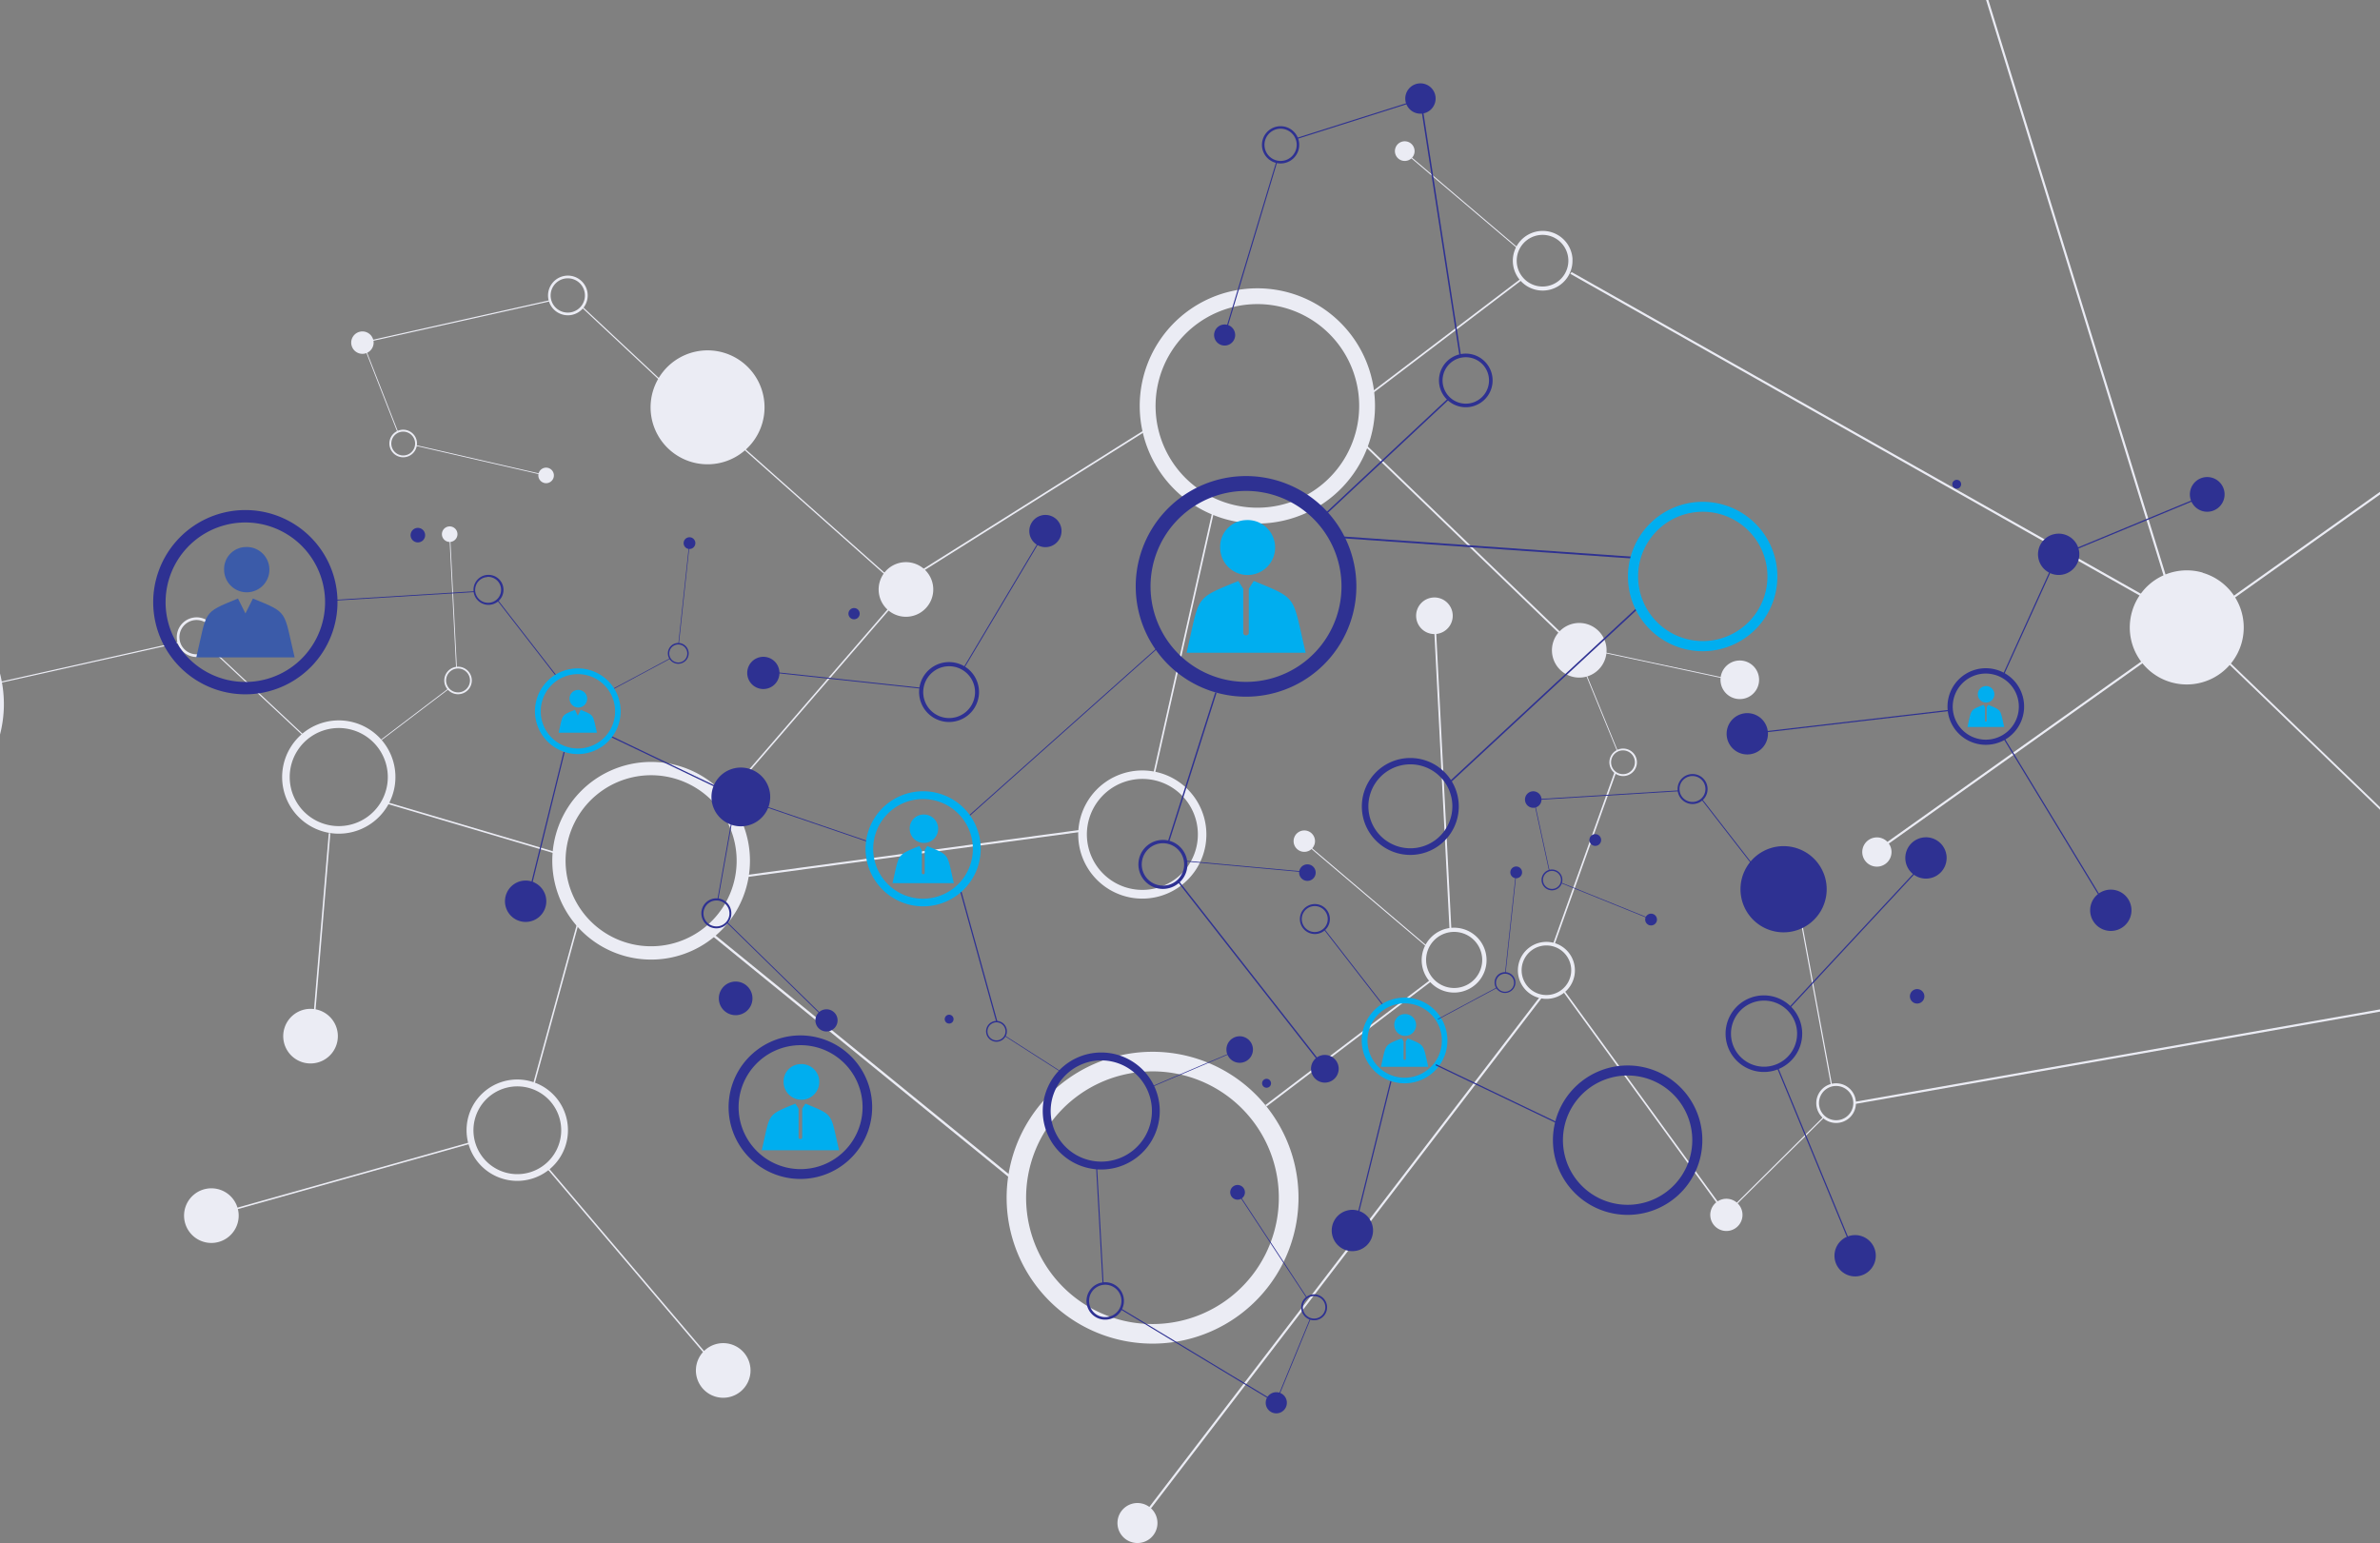 <svg id="Layer_1" data-name="Layer 1" xmlns="http://www.w3.org/2000/svg" viewBox="0 0 576 373.48"><rect x="0" y="0" width="576" height="373.48" fill="#808080" stroke="none"/><defs><style>.cls-1{fill:#ebecf4;}.cls-1,.cls-2,.cls-3,.cls-4{fill-rule:evenodd;}.cls-2{fill:#2e3192;}.cls-3{fill:#00aeef;}.cls-4{fill:#3b5ba9;}</style></defs><title>139_MC5qcGc</title><polygon class="cls-1" points="0 165.03 43.17 155.38 43.23 155.65 0 165.31 0 165.03 0 165.03"/><path class="cls-1" d="M63.54,138.54a4.8,4.8,0,1,1-3.64,5.73,4.8,4.8,0,0,1,3.64-5.73Zm.14.63a4.15,4.15,0,1,1-3.15,5,4.16,4.16,0,0,1,3.15-5Z" transform="translate(-17 11)"/><polygon class="cls-1" points="51.09 156.89 73.59 177.95 73.41 178.15 50.9 157.09 51.09 156.89 51.09 156.89"/><path class="cls-1" d="M96,163.7a13.71,13.71,0,1,1-10.39,16.37A13.72,13.72,0,0,1,96,163.7Zm.4,1.8a11.87,11.87,0,1,1-9,14.17,11.87,11.87,0,0,1,9-14.17Z" transform="translate(-17 11)"/><path class="cls-1" d="M127.71,118.21a1.88,1.88,0,1,1-2-1.79,1.88,1.88,0,0,1,2,1.79Z" transform="translate(-17 11)"/><polygon class="cls-1" points="108.99 130.59 110.57 161.55 110.38 161.56 108.8 130.6 108.99 130.59 108.99 130.59"/><path class="cls-1" d="M131.18,153.54a3.33,3.33,0,1,1-3.5-3.16,3.32,3.32,0,0,1,3.5,3.16Zm-.44,0a2.89,2.89,0,1,1-3-2.73,2.89,2.89,0,0,1,3,2.73Z" transform="translate(-17 11)"/><polygon class="cls-1" points="108.62 166.79 91.57 179.74 91.46 179.59 108.51 166.64 108.62 166.79 108.62 166.79"/><path class="cls-1" d="M169.37,174a23.92,23.92,0,1,1-18.13,28.56A23.92,23.92,0,0,1,169.37,174Zm.7,3.14a20.7,20.7,0,1,1-15.69,24.72,20.7,20.7,0,0,1,15.69-24.72Z" transform="translate(-17 11)"/><polygon class="cls-1" points="134.95 206.78 93.07 194.38 93.18 194.01 135.06 206.41 134.95 206.78 134.95 206.78"/><path class="cls-1" d="M187,325a6.61,6.61,0,1,1,9.31.75A6.61,6.61,0,0,1,187,325Z" transform="translate(-17 11)"/><polygon class="cls-1" points="171.77 329.19 132.33 282.78 132.61 282.54 172.05 328.95 171.77 329.19 171.77 329.19"/><path class="cls-1" d="M132.84,270.51a12.27,12.27,0,1,1,17.29,1.4,12.28,12.28,0,0,1-17.29-1.4Zm1.26-1.07a10.62,10.62,0,1,1,15,1.21,10.61,10.61,0,0,1-15-1.21Z" transform="translate(-17 11)"/><polygon class="cls-1" points="129.04 262.24 140.17 221.66 140.53 221.76 129.4 262.33 129.04 262.24 129.04 262.24"/><path class="cls-1" d="M63.12,287.52a6.61,6.61,0,1,1,9.31.76,6.6,6.6,0,0,1-9.31-.76Z" transform="translate(-17 11)"/><polygon class="cls-1" points="55.97 292.72 114.61 276.23 114.71 276.59 56.07 293.08 55.97 292.72 55.97 292.72"/><path class="cls-1" d="M238.1,125.33a6.61,6.61,0,1,1-8.19,4.5,6.6,6.6,0,0,1,8.19-4.5Z" transform="translate(-17 11)"/><polygon class="cls-1" points="216.07 146.6 176.23 192.68 175.95 192.43 215.79 146.36 216.07 146.6 216.07 146.6"/><path class="cls-1" d="M288.24,244.43a35.32,35.32,0,1,1-26.77,42.17,35.33,35.33,0,0,1,26.77-42.17Zm1,4.63a30.58,30.58,0,1,1-23.17,36.5,30.58,30.58,0,0,1,23.17-36.5Z" transform="translate(-17 11)"/><path class="cls-1" d="M192.09,74.35A13.79,13.79,0,1,1,175,83.74a13.8,13.8,0,0,1,17.09-9.39Z" transform="translate(-17 11)"/><polygon class="cls-1" points="179.35 107.77 217.11 141.33 216.91 141.56 179.14 108 179.35 107.77 179.35 107.77"/><path class="cls-1" d="M94,233.45a6.61,6.61,0,1,1-8.19,4.5,6.61,6.61,0,0,1,8.19-4.5Z" transform="translate(-17 11)"/><polygon class="cls-1" points="75.92 245.18 79.57 201.66 79.95 201.69 76.3 245.22 75.92 245.18 75.92 245.18"/><path class="cls-1" d="M368.58,137.82a4.43,4.43,0,1,1-4.65-4.2,4.43,4.43,0,0,1,4.65,4.2Z" transform="translate(-17 11)"/><polygon class="cls-1" points="347.53 152.09 351.26 224.99 350.81 225.01 347.09 152.12 347.53 152.09 347.53 152.09"/><path class="cls-1" d="M376.76,221a7.85,7.85,0,1,1-8.24-7.44,7.85,7.85,0,0,1,8.24,7.44Zm-1.05,0a6.79,6.79,0,1,1-7.14-6.43,6.8,6.8,0,0,1,7.14,6.43Z" transform="translate(-17 11)"/><polygon class="cls-1" points="346.66 237.33 306.52 267.83 306.25 267.47 346.39 236.98 346.66 237.33 346.66 237.33"/><polygon class="cls-1" points="244.93 285.58 171.12 225.5 171.48 225.05 245.3 285.13 244.93 285.58 244.93 285.58"/><polygon class="cls-1" points="345.12 229.06 315.12 203.55 315.27 203.37 345.28 228.88 345.12 229.06 345.12 229.06"/><path class="cls-1" d="M335.25,192.46a2.59,2.59,0,1,1-2.72-2.45,2.59,2.59,0,0,1,2.72,2.45Z" transform="translate(-17 11)"/><polygon class="cls-1" points="222.87 138.07 279.26 102.63 279.48 102.97 223.08 138.42 222.87 138.07 222.87 138.07"/><path class="cls-1" d="M315.1,59.47a28.47,28.47,0,1,1-21.58,34,28.47,28.47,0,0,1,21.58-34Zm.83,3.73a24.64,24.64,0,1,1-18.67,29.43A24.66,24.66,0,0,1,315.93,63.2Z" transform="translate(-17 11)"/><polygon class="cls-1" points="381.9 157.72 329.35 107.06 329.66 106.74 382.21 157.39 381.9 157.72 381.9 157.72"/><path class="cls-1" d="M401.05,140.05a6.61,6.61,0,1,1-8.19,4.5,6.61,6.61,0,0,1,8.19-4.5Z" transform="translate(-17 11)"/><path class="cls-1" d="M397.56,51.74A7.22,7.22,0,1,1,390,44.9a7.22,7.22,0,0,1,7.58,6.84Zm-1,0A6.25,6.25,0,1,1,390,45.86a6.24,6.24,0,0,1,6.56,5.93Z" transform="translate(-17 11)"/><polygon class="cls-1" points="368.51 67.63 331.55 95.7 331.31 95.37 368.26 67.3 368.51 67.63 368.51 67.63"/><polygon class="cls-1" points="367.09 60.02 339.47 36.53 339.62 36.36 367.24 59.85 367.09 60.02 367.09 60.02"/><path class="cls-1" d="M359.35,25.46a2.38,2.38,0,1,1-2.5-2.26,2.38,2.38,0,0,1,2.5,2.26Z" transform="translate(-17 11)"/><path class="cls-1" d="M290.08,175.86a15.51,15.51,0,1,1-11.76,18.52,15.52,15.52,0,0,1,11.76-18.52Zm.46,2a13.43,13.43,0,1,1-10.18,16,13.43,13.43,0,0,1,10.18-16Z" transform="translate(-17 11)"/><polygon class="cls-1" points="278.93 188.04 293.58 123.06 293.98 123.15 279.32 188.13 278.93 188.04 278.93 188.04"/><path class="cls-1" d="M104.07,69.3a2.71,2.71,0,1,1-2,3.24,2.71,2.71,0,0,1,2-3.24Z" transform="translate(-17 11)"/><polygon class="cls-1" points="89.46 82.41 133.02 72.67 133.08 72.94 89.52 82.67 89.46 82.41 89.46 82.41"/><path class="cls-1" d="M153.38,55.83a4.8,4.8,0,1,1-3.63,5.73,4.8,4.8,0,0,1,3.63-5.73Zm.14.63a4.15,4.15,0,1,1-3.15,5,4.16,4.16,0,0,1,3.15-5Z" transform="translate(-17 11)"/><polygon class="cls-1" points="140.93 74.18 163.44 95.24 163.25 95.44 140.74 74.38 140.93 74.18 140.93 74.18"/><path class="cls-1" d="M148.77,105.91A1.88,1.88,0,1,1,151,104.5a1.88,1.88,0,0,1-2.25,1.41Z" transform="translate(-17 11)"/><polygon class="cls-1" points="130.9 114.88 100.69 107.94 100.73 107.75 130.94 114.7 130.9 114.88 130.9 114.88"/><path class="cls-1" d="M113.83,99.6a3.34,3.34,0,1,1,4-2.5,3.34,3.34,0,0,1-4,2.5Zm.1-.44A2.88,2.88,0,1,1,117.39,97a2.88,2.88,0,0,1-3.46,2.17Z" transform="translate(-17 11)"/><polygon class="cls-1" points="96.18 104.63 88.39 84.69 88.56 84.62 96.36 104.56 96.18 104.63 96.18 104.63"/><polygon class="cls-1" points="418.4 164.5 388.09 158.02 388.13 157.84 418.44 164.31 418.4 164.5 418.4 164.5"/><path class="cls-1" d="M409.09,176.76a3.33,3.33,0,1,1,4-2.56,3.33,3.33,0,0,1-4,2.56Zm.09-.44a2.88,2.88,0,1,1,3.43-2.22,2.88,2.88,0,0,1-3.43,2.22Z" transform="translate(-17 11)"/><polygon class="cls-1" points="391.35 181.8 383.25 161.99 383.42 161.91 391.52 181.73 391.35 181.8 391.35 181.8"/><path class="cls-1" d="M431.66,285.35a3.9,3.9,0,1,1,5.45.86,3.9,3.9,0,0,1-5.45-.86Z" transform="translate(-17 11)"/><polygon class="cls-1" points="416.08 292 378.31 240.03 378.63 239.8 416.39 291.76 416.08 292 416.08 292"/><path class="cls-1" d="M385.67,227.93a6.9,6.9,0,1,1,9.64,1.53,6.91,6.91,0,0,1-9.64-1.53Zm.75-.54a6,6,0,1,1,8.35,1.32,6,6,0,0,1-8.35-1.32Z" transform="translate(-17 11)"/><polygon class="cls-1" points="375.77 228.72 390.72 186.95 391.09 187.08 376.14 228.85 375.77 228.72 375.77 228.72"/><path class="cls-1" d="M456.39,205.29a4.24,4.24,0,1,1-4.94-3.39,4.24,4.24,0,0,1,4.94,3.39Z" transform="translate(-17 11)"/><polygon class="cls-1" points="435.26 218.69 443.38 262.56 443.11 262.61 435 218.74 435.26 218.69 435.26 218.69"/><path class="cls-1" d="M466.09,255.13a4.8,4.8,0,1,1-5.59-3.84,4.8,4.8,0,0,1,5.59,3.84Zm-.63.12a4.15,4.15,0,1,1-4.84-3.33,4.17,4.17,0,0,1,4.84,3.33Z" transform="translate(-17 11)"/><polygon class="cls-1" points="441.58 270.4 419.71 292.1 419.52 291.91 441.39 270.21 441.58 270.4 441.58 270.4"/><path class="cls-1" d="M442.65,152.69a4.67,4.67,0,1,1-5.44-3.74,4.67,4.67,0,0,1,5.44,3.74Z" transform="translate(-17 11)"/><polygon class="cls-1" points="180.05 211.87 261.7 200.83 261.76 201.33 180.12 212.37 180.05 211.87 180.05 211.87"/><polygon class="cls-1" points="448.66 266.73 576 244.32 576 244.86 448.69 267.26 448.66 266.73 448.66 266.73"/><polygon class="cls-1" points="373.11 241.56 275.37 369.26 274.99 368.89 372.73 241.19 373.11 241.56 373.11 241.56"/><polygon class="cls-1" points="520.04 145.4 380.04 66.28 380.35 65.85 520.36 144.97 520.04 145.4 520.04 145.4"/><path class="cls-1" d="M550.08,127.64A13.79,13.79,0,1,1,533,137a13.79,13.79,0,0,1,17.09-9.4Z" transform="translate(-17 11)"/><polygon class="cls-1" points="525.84 146.5 480.67 0 481.22 0 526.36 146.4 525.84 146.5 525.84 146.5"/><polygon class="cls-1" points="576 196 533.35 154.89 533.66 154.57 576 195.38 576 196 576 196"/><polygon class="cls-1" points="453.25 206.29 576 119.05 576 119.69 453.51 206.75 453.25 206.29 453.25 206.29"/><path class="cls-1" d="M474.72,194.59a3.54,3.54,0,1,1-4.13-2.84,3.53,3.53,0,0,1,4.13,2.84Z" transform="translate(-17 11)"/><path class="cls-1" d="M288.59,360.77a4.84,4.84,0,1,1,6.83.56,4.84,4.84,0,0,1-6.83-.56Z" transform="translate(-17 11)"/><path class="cls-1" d="M17,152c.08.32.16.63.23,1A29.37,29.37,0,0,1,17,166.8V152Z" transform="translate(-17 11)"/><path class="cls-2" d="M364.4,12.29a3.67,3.67,0,1,1-4.19-3.07,3.67,3.67,0,0,1,4.19,3.07Z" transform="translate(-17 11)"/><polygon class="cls-2" points="344.34 26.32 353.57 86.02 353.21 86.08 343.98 26.38 344.34 26.32 344.34 26.32"/><path class="cls-2" d="M378.16,80.09a6.49,6.49,0,1,1-7.41-5.42,6.49,6.49,0,0,1,7.41,5.42Zm-.86.14a5.62,5.62,0,1,1-6.41-4.7,5.62,5.62,0,0,1,6.41,4.7Z" transform="translate(-17 11)"/><polygon class="cls-2" points="350.83 96.57 320.36 125.07 320.11 124.81 350.58 96.3 350.83 96.57 350.83 96.57"/><path class="cls-2" d="M310.94,69.36a2.55,2.55,0,1,1,1.7,3.17,2.55,2.55,0,0,1-1.7-3.17Z" transform="translate(-17 11)"/><polygon class="cls-2" points="296.76 79.37 308.85 39.2 309.09 39.27 297.01 79.45 296.76 79.37 296.76 79.37"/><path class="cls-2" d="M322.61,22.75a4.51,4.51,0,1,1,3,5.62,4.5,4.5,0,0,1-3-5.62Zm.58.18a3.9,3.9,0,1,1,2.61,4.86,3.9,3.9,0,0,1-2.61-4.86Z" transform="translate(-17 11)"/><polygon class="cls-2" points="313.72 33.41 341.35 24.67 341.43 24.91 313.8 33.66 313.72 33.41 313.72 33.41"/><polygon class="cls-2" points="81.06 145.18 114.74 143.11 114.75 143.31 81.07 145.38 81.06 145.18 81.06 145.18"/><path class="cls-2" d="M135,128.15a3.63,3.63,0,1,1-3.4,3.84,3.61,3.61,0,0,1,3.4-3.84Zm0,.48A3.14,3.14,0,1,1,132,132a3.13,3.13,0,0,1,2.94-3.33Z" transform="translate(-17 11)"/><polygon class="cls-2" points="120.47 145.18 134.76 163.59 134.59 163.71 120.3 145.3 120.47 145.18 120.47 145.18"/><path class="cls-2" d="M185.28,120.62a1.42,1.42,0,1,1-1.26-1.57,1.42,1.42,0,0,1,1.26,1.57Z" transform="translate(-17 11)"/><polygon class="cls-2" points="166.83 132.45 164.32 155.75 164.18 155.74 166.69 132.44 166.83 132.45 166.83 132.45"/><path class="cls-2" d="M183.66,147.41a2.52,2.52,0,1,1-2.24-2.77,2.53,2.53,0,0,1,2.24,2.77Zm-.34,0a2.18,2.18,0,1,1-1.93-2.4,2.18,2.18,0,0,1,1.93,2.4Z" transform="translate(-17 11)"/><polygon class="cls-2" points="162.24 159.43 147.97 167.07 147.9 166.94 162.17 159.31 162.24 159.43 162.24 159.43"/><polygon class="cls-2" points="177.12 192.43 147.34 178.17 147.46 177.91 177.25 192.16 177.12 192.43 177.12 192.43"/><path class="cls-2" d="M146.35,202.63A5,5,0,1,1,139.7,205a5,5,0,0,1,6.65-2.39Z" transform="translate(-17 11)"/><polygon class="cls-2" points="128.47 214.05 136.39 182 136.67 182.07 128.76 214.12 128.47 214.05 128.47 214.05"/><path class="cls-2" d="M75,112.5a22.3,22.3,0,1,1-20.88,23.63A22.31,22.31,0,0,1,75,112.5Zm.19,3a19.3,19.3,0,1,1-18.08,20.45,19.31,19.31,0,0,1,18.08-20.45Z" transform="translate(-17 11)"/><path class="cls-2" d="M338.32,148.89a26.7,26.7,0,1,1-1.8-37.72,26.7,26.7,0,0,1,1.8,37.72Zm-2.66-2.41a23.11,23.11,0,1,1-1.56-32.65,23.12,23.12,0,0,1,1.56,32.65Z" transform="translate(-17 11)"/><path class="cls-2" d="M335,249.76a3.35,3.35,0,1,1,4.7.57,3.34,3.34,0,0,1-4.7-.57Z" transform="translate(-17 11)"/><polygon class="cls-2" points="319.12 256.98 285.09 213.53 285.36 213.32 319.38 256.77 319.12 256.98 319.12 256.98"/><path class="cls-2" d="M293.78,201.89a5.93,5.93,0,1,1,8.33,1,5.93,5.93,0,0,1-8.33-1Zm.63-.5a5.13,5.13,0,1,1,7.21.88,5.14,5.14,0,0,1-7.21-.88Z" transform="translate(-17 11)"/><polygon class="cls-2" points="282.57 203.9 294.11 167.58 294.44 167.68 282.89 204 282.57 203.9 282.57 203.9"/><polygon class="cls-2" points="324.46 129.81 396.24 134.83 396.21 135.27 324.43 130.25 324.46 129.81 324.46 129.81"/><polygon class="cls-2" points="287.12 208.35 316.77 211.06 316.75 211.24 287.1 208.53 287.12 208.35 287.12 208.35"/><path class="cls-2" d="M331.87,201.48a2,2,0,1,1,2.75.33,2,2,0,0,1-2.75-.33Z" transform="translate(-17 11)"/><path class="cls-2" d="M367,192.09a11.73,11.73,0,1,1-.79-16.57,11.73,11.73,0,0,1,.79,16.57ZM365.85,191a10.16,10.16,0,1,1-.68-14.35,10.15,10.15,0,0,1,.68,14.35Z" transform="translate(-17 11)"/><polygon class="cls-2" points="278.41 263.09 299.97 253.91 300.03 254.04 278.47 263.23 278.41 263.09 278.41 263.09"/><path class="cls-2" d="M257.18,236.31a2.52,2.52,0,1,1-1.33,3.31,2.52,2.52,0,0,1,1.33-3.31Zm.13.32a2.18,2.18,0,1,1-1.15,2.86,2.17,2.17,0,0,1,1.15-2.86Z" transform="translate(-17 11)"/><polygon class="cls-2" points="243.23 250.67 256.86 259.4 256.78 259.52 243.15 250.79 243.23 250.67 243.23 250.67"/><path class="cls-2" d="M198.57,175.16a7.11,7.11,0,1,1-9,4.43,7.11,7.11,0,0,1,9-4.43Z" transform="translate(-17 11)"/><polygon class="cls-2" points="179.96 193.31 210.76 203.83 210.7 204.01 179.9 193.5 179.96 193.31 179.96 193.31"/><polygon class="cls-2" points="232.44 214.89 241.38 247.22 241.09 247.3 232.16 214.97 232.44 214.89 232.44 214.89"/><path class="cls-2" d="M314.78,245.33a3.21,3.21,0,1,1,4.54-.05,3.21,3.21,0,0,1-4.54.05Z" transform="translate(-17 11)"/><polygon class="cls-2" points="200.03 246.98 175.93 223.39 176.07 223.24 200.17 246.83 200.03 246.98 200.03 246.98"/><path class="cls-2" d="M187.84,212.67a3.63,3.63,0,1,1,5.12-.06,3.62,3.62,0,0,1-5.12.06Zm.34-.35a3.14,3.14,0,1,1,4.43,0,3.14,3.14,0,0,1-4.43,0Z" transform="translate(-17 11)"/><polygon class="cls-2" points="173.62 217.76 177.7 194.82 177.9 194.86 173.82 217.79 173.62 217.76 173.62 217.76"/><path class="cls-2" d="M116.88,119.77a1.76,1.76,0,1,1,2.5,0,1.77,1.77,0,0,1-2.5,0Z" transform="translate(-17 11)"/><polygon class="cls-2" points="396.65 147.14 350.98 189.49 350.72 189.22 396.39 146.86 396.65 147.14 396.65 147.14"/><polygon class="cls-2" points="233.87 197.93 281.5 155.48 281.62 155.65 233.99 198.11 233.87 197.93 233.87 197.93"/><path class="cls-2" d="M215.15,237.9a2.68,2.68,0,0,1,3.75-3.84,2.68,2.68,0,0,1-3.75,3.84Z" transform="translate(-17 11)"/><path class="cls-2" d="M481.41,228.46a1.75,1.75,0,1,1-2.12,1.25,1.75,1.75,0,0,1,2.12-1.25Z" transform="translate(-17 11)"/><path class="cls-2" d="M294,267.44a14.16,14.16,0,1,1-.95-20,14.16,14.16,0,0,1,.95,20Zm-1.41-1.28a12.25,12.25,0,1,1-.82-17.31,12.24,12.24,0,0,1,.82,17.31Z" transform="translate(-17 11)"/><path class="cls-3" d="M250.72,203.82a13.93,13.93,0,1,1-.94-19.68,13.92,13.92,0,0,1,.94,19.68Zm-1.39-1.26a12.06,12.06,0,1,1-.81-17,12.05,12.05,0,0,1,.81,17Z" transform="translate(-17 11)"/><path class="cls-2" d="M335,207.83a3.63,3.63,0,1,1-3.4,3.84,3.63,3.63,0,0,1,3.4-3.84Zm0,.49a3.14,3.14,0,1,1-2.94,3.32,3.14,3.14,0,0,1,2.94-3.32Z" transform="translate(-17 11)"/><polygon class="cls-2" points="320.55 224.86 334.84 243.27 334.68 243.4 320.39 224.99 320.55 224.86 320.55 224.86"/><path class="cls-3" d="M356.29,230.49a10.37,10.37,0,1,1-9.71,11,10.37,10.37,0,0,1,9.71-11Zm.08,1.39a9,9,0,1,1-8.4,9.51,9,9,0,0,1,8.4-9.51Z" transform="translate(-17 11)"/><path class="cls-2" d="M385.36,200.31a1.42,1.42,0,0,1-1.56,1.26,1.42,1.42,0,1,1,.3-2.83,1.41,1.41,0,0,1,1.26,1.57Z" transform="translate(-17 11)"/><polygon class="cls-2" points="366.91 212.14 364.4 235.44 364.26 235.42 366.77 212.12 366.91 212.14 366.91 212.14"/><path class="cls-2" d="M383.74,227.1a2.52,2.52,0,1,1-2.23-2.78,2.52,2.52,0,0,1,2.23,2.78Zm-.33,0a2.18,2.18,0,1,1-1.94-2.4,2.18,2.18,0,0,1,1.94,2.4Z" transform="translate(-17 11)"/><polygon class="cls-2" points="362.32 239.12 348.05 246.75 347.98 246.63 362.25 238.99 362.32 239.12 362.32 239.12"/><path class="cls-2" d="M409.81,246.93a18.08,18.08,0,1,1-16.94,19.15,18.08,18.08,0,0,1,16.94-19.15Zm.15,2.42a15.65,15.65,0,1,1-14.67,16.59A15.65,15.65,0,0,1,410,249.35Z" transform="translate(-17 11)"/><polygon class="cls-2" points="377.2 272.11 347.42 257.85 347.55 257.59 377.33 271.85 377.2 272.11 377.2 272.11"/><path class="cls-2" d="M486.78,200.07a5,5,0,1,1-.26-7.07,5,5,0,0,1,.26,7.07Z" transform="translate(-17 11)"/><polygon class="cls-2" points="464.53 210.3 433.18 244.03 432.97 243.83 464.32 210.11 464.53 210.3 464.53 210.3"/><path class="cls-2" d="M450.68,245.51a9.27,9.27,0,1,1-.48-13.1,9.26,9.26,0,0,1,.48,13.1Zm-.91-.85a8,8,0,1,1-.41-11.34,8,8,0,0,1,.41,11.34Z" transform="translate(-17 11)"/><path class="cls-2" d="M469.64,296.35a5,5,0,1,1-.26-7.06,5,5,0,0,1,.26,7.06Z" transform="translate(-17 11)"/><polygon class="cls-2" points="447.41 300.47 429.83 257.91 430.09 257.8 447.67 300.36 447.41 300.47 447.41 300.47"/><path class="cls-2" d="M453.1,194.8a10.43,10.43,0,1,1-13.88,5,10.42,10.42,0,0,1,13.88-5Z" transform="translate(-17 11)"/><path class="cls-2" d="M346.44,282.32a5,5,0,1,1-6.66,2.38,5,5,0,0,1,6.66-2.38Z" transform="translate(-17 11)"/><polygon class="cls-2" points="328.56 293.74 336.47 261.68 336.76 261.75 328.84 293.81 328.56 293.74 328.56 293.74"/><path class="cls-2" d="M388,180.53a2,2,0,1,1-1.92,2.17,2,2,0,0,1,1.92-2.17Z" transform="translate(-17 11)"/><polygon class="cls-2" points="372.52 193.39 406.2 191.32 406.21 191.53 372.53 193.59 372.52 193.39 372.52 193.39"/><path class="cls-2" d="M426.41,176.36a3.63,3.63,0,1,1-3.4,3.84,3.61,3.61,0,0,1,3.4-3.84Zm0,.48a3.14,3.14,0,1,1-2.94,3.33,3.15,3.15,0,0,1,2.94-3.33Z" transform="translate(-17 11)"/><polygon class="cls-2" points="411.93 193.38 426.22 211.8 426.05 211.92 411.76 193.51 411.93 193.38 411.93 193.38"/><path class="cls-2" d="M402.55,193.64a1.42,1.42,0,1,1,1.85-.79,1.42,1.42,0,0,1-1.85.79Z" transform="translate(-17 11)"/><polygon class="cls-2" points="399.59 222.58 377.86 213.79 377.92 213.66 399.64 222.44 399.59 222.58 399.59 222.58"/><path class="cls-2" d="M391.66,204.32a2.52,2.52,0,1,1,3.28-1.4,2.52,2.52,0,0,1-3.28,1.4Zm.13-.32a2.18,2.18,0,1,1,2.84-1.2,2.18,2.18,0,0,1-2.84,1.2Z" transform="translate(-17 11)"/><polygon class="cls-2" points="374.89 210.78 371.45 194.97 371.59 194.94 375.03 210.75 374.89 210.78 374.89 210.78"/><path class="cls-2" d="M523.58,211.93a5,5,0,1,1,6.86,1.68,5,5,0,0,1-6.86-1.68Z" transform="translate(-17 11)"/><polygon class="cls-2" points="508.75 218.09 484.84 178.74 485.08 178.59 508.99 217.94 508.75 218.09 508.75 218.09"/><path class="cls-2" d="M489.68,164.83a9.27,9.27,0,1,1,12.74,3.1,9.28,9.28,0,0,1-12.74-3.1Zm1.07-.65a8,8,0,1,1,11,2.69,8,8,0,0,1-11-2.69Z" transform="translate(-17 11)"/><polygon class="cls-2" points="484.84 163.01 497.98 134.05 498.24 134.17 485.09 163.13 484.84 163.01 484.84 163.01"/><path class="cls-2" d="M435.6,169.21a5,5,0,1,1,6.86,1.68,5,5,0,0,1-6.86-1.68Z" transform="translate(-17 11)"/><polygon class="cls-2" points="426.65 177.06 472.39 171.74 472.42 172.02 426.68 177.34 426.65 177.06 426.65 177.06"/><path class="cls-2" d="M520.14,122.21a5,5,0,1,1-5.86-3.95,5,5,0,0,1,5.86,3.95Z" transform="translate(-17 11)"/><polygon class="cls-2" points="502.28 132.75 532.79 120.12 532.9 120.39 502.39 133.02 502.28 132.75 502.28 132.75"/><path class="cls-2" d="M550.71,112.84a4.2,4.2,0,1,1,4.65-3.7,4.21,4.21,0,0,1-4.65,3.7Z" transform="translate(-17 11)"/><path class="cls-3" d="M318.56,114.89a6.65,6.65,0,1,1-6.26,6.64,6.45,6.45,0,0,1,6.26-6.64Z" transform="translate(-17 11)"/><path class="cls-3" d="M320.43,129.61C331.3,134.09,329.67,133,333,147H304.17c3.28-14,1.65-12.89,12.52-17.37l1.2,1.89v10.74a.61.61,0,0,0,.67.52h0a.61.61,0,0,0,.67-.52V131.5l1.2-1.89Z" transform="translate(-17 11)"/><path class="cls-4" d="M76.4,121.41a5.48,5.48,0,1,1-5.16,5.47,5.32,5.32,0,0,1,5.16-5.47Z" transform="translate(-17 11)"/><path class="cls-4" d="M78.21,133.87c8.7,3.57,7.39,2.81,10.09,14.24H64.51c2.69-11.43,1.38-10.67,10.08-14.24l1.81,3.61,1.81-3.61Z" transform="translate(-17 11)"/><path class="cls-3" d="M356.93,234.46a2.64,2.64,0,1,1-2.49,2.64,2.56,2.56,0,0,1,2.49-2.64Z" transform="translate(-17 11)"/><path class="cls-3" d="M357.67,240.31c4.32,1.78,3.67,1.35,5,6.9H351.21c1.3-5.55.65-5.12,5-6.9l.48.75v4.27a.25.25,0,0,0,.27.21h0a.25.25,0,0,0,.26-.21v-4.27l.48-.75Z" transform="translate(-17 11)"/><path class="cls-3" d="M156.21,150.8a10.37,10.37,0,1,1-9.72,11,10.37,10.37,0,0,1,9.72-11Zm.08,1.39a9,9,0,1,1-8.41,9.51,9,9,0,0,1,8.41-9.51Z" transform="translate(-17 11)"/><path class="cls-3" d="M156.84,156a2.13,2.13,0,1,1-2,2.13,2.07,2.07,0,0,1,2-2.13Z" transform="translate(-17 11)"/><path class="cls-3" d="M157.54,160.81c3.39,1.39,2.88,1.09,3.93,5.53h-9.26c1-4.44.54-4.14,3.93-5.53l.7,1.4.7-1.4Z" transform="translate(-17 11)"/><path class="cls-3" d="M497.61,155.06a2,2,0,1,1-1.94,2,2,2,0,0,1,1.94-2Z" transform="translate(-17 11)"/><path class="cls-3" d="M498.19,159.6c3.35,1.39,2.85,1.05,3.86,5.36h-8.89c1-4.31.51-4,3.87-5.36l.37.58v3.32c0,.09.09.16.21.16h0a.18.18,0,0,0,.2-.16v-3.32l.38-.58Z" transform="translate(-17 11)"/><path class="cls-3" d="M240.41,186.16a3.44,3.44,0,1,1-3.24,3.43,3.33,3.33,0,0,1,3.24-3.43Z" transform="translate(-17 11)"/><path class="cls-3" d="M241.37,193.77c5.63,2.32,4.78,1.76,6.48,9H233c1.7-7.22.86-6.66,6.48-9l.62,1v5.56a.32.32,0,0,0,.35.27h0a.31.31,0,0,0,.34-.27v-5.56l.62-1Z" transform="translate(-17 11)"/><path class="cls-2" d="M324.59,251a1.06,1.06,0,0,1-.84,1.26,1.08,1.08,0,1,1,.84-1.26Z" transform="translate(-17 11)"/><path class="cls-2" d="M491.61,106a1.07,1.07,0,1,1-1.26-.84,1.06,1.06,0,0,1,1.26.84Z" transform="translate(-17 11)"/><path class="cls-2" d="M247.76,235.48a1.07,1.07,0,1,1-1.26-.85,1.08,1.08,0,0,1,1.26.85Z" transform="translate(-17 11)"/><path class="cls-2" d="M222.44,138.05a1.36,1.36,0,1,1,1.78.74,1.35,1.35,0,0,1-1.78-.74Z" transform="translate(-17 11)"/><path class="cls-2" d="M202.16,148a3.9,3.9,0,1,1-4.3,3.47,3.91,3.91,0,0,1,4.3-3.47Z" transform="translate(-17 11)"/><polygon class="cls-2" points="187.14 162.62 222.9 166.46 222.88 166.68 187.11 162.84 187.14 162.62 187.14 162.62"/><path class="cls-2" d="M247.48,149.3a7.25,7.25,0,1,1-8,6.43,7.25,7.25,0,0,1,8-6.43Zm-.1,1a6.27,6.27,0,1,1-6.91,5.57,6.27,6.27,0,0,1,6.91-5.57Z" transform="translate(-17 11)"/><path class="cls-2" d="M270.43,113.66a3.9,3.9,0,1,1-4.3,3.47,3.91,3.91,0,0,1,4.3-3.47Z" transform="translate(-17 11)"/><polygon class="cls-2" points="251.57 131.16 233.16 162.06 232.97 161.95 251.38 131.04 251.57 131.16 251.57 131.16"/><path class="cls-2" d="M191.05,231.46a4.07,4.07,0,1,1,4.8,3.18,4.07,4.07,0,0,1-4.8-3.18Z" transform="translate(-17 11)"/><path class="cls-2" d="M223.56,268.67a17.37,17.37,0,1,1-1.17-24.53,17.36,17.36,0,0,1,1.17,24.53Zm-1.73-1.57a15,15,0,1,1-1-21.23,15,15,0,0,1,1,21.23Z" transform="translate(-17 11)"/><path class="cls-3" d="M210.71,246.56a4.32,4.32,0,1,1-4.07,4.31,4.2,4.2,0,0,1,4.07-4.31Z" transform="translate(-17 11)"/><path class="cls-3" d="M211.92,256.13c7.08,2.92,6,2.21,8.15,11.29H201.35c2.13-9.08,1.07-8.37,8.14-11.29l.78,1.23v7a.4.4,0,0,0,.44.34h0a.39.39,0,0,0,.43-.34v-7l.78-1.23Z" transform="translate(-17 11)"/><path class="cls-2" d="M324.56,330.73a2.56,2.56,0,1,1,3.51-.86,2.56,2.56,0,0,1-3.51.86Z" transform="translate(-17 11)"/><polygon class="cls-2" points="307.31 338.74 271.25 316.97 271.38 316.75 307.44 338.52 307.31 338.74 307.31 338.74"/><path class="cls-2" d="M282.14,307.77a4.53,4.53,0,1,1,6.22-1.54,4.53,4.53,0,0,1-6.22,1.54Zm.32-.53a3.92,3.92,0,1,1,5.38-1.32,3.92,3.92,0,0,1-5.38,1.32Z" transform="translate(-17 11)"/><polygon class="cls-2" points="266.84 310.79 265.23 281.74 265.48 281.73 267.09 310.77 266.84 310.79 266.84 310.79"/><path class="cls-2" d="M318,276.62a1.78,1.78,0,1,1-2.46-.51,1.78,1.78,0,0,1,2.46.51Z" transform="translate(-17 11)"/><polygon class="cls-2" points="300.22 289.57 316.3 314 316.15 314.1 300.07 289.67 300.22 289.57 300.22 289.57"/><path class="cls-2" d="M337.66,303.71a3.14,3.14,0,1,1-4.35-.9,3.13,3.13,0,0,1,4.35.9Zm-.35.23a2.72,2.72,0,1,1-3.77-.78,2.73,2.73,0,0,1,3.77.78Z" transform="translate(-17 11)"/><polygon class="cls-2" points="317.21 319.2 309.53 337.88 309.36 337.81 317.05 319.13 317.21 319.2 317.21 319.2"/><path class="cls-2" d="M416.05,212.9a1.43,1.43,0,0,1-.78-1.86,1.42,1.42,0,0,1,2.64,1.07,1.44,1.44,0,0,1-1.86.79Z" transform="translate(-17 11)"/><path class="cls-3" d="M442.45,140.71a18.08,18.08,0,1,1-1.22-25.55,18.08,18.08,0,0,1,1.22,25.55Zm-1.8-1.63a15.65,15.65,0,1,1-1-22.12,15.65,15.65,0,0,1,1,22.12Z" transform="translate(-17 11)"/></svg>